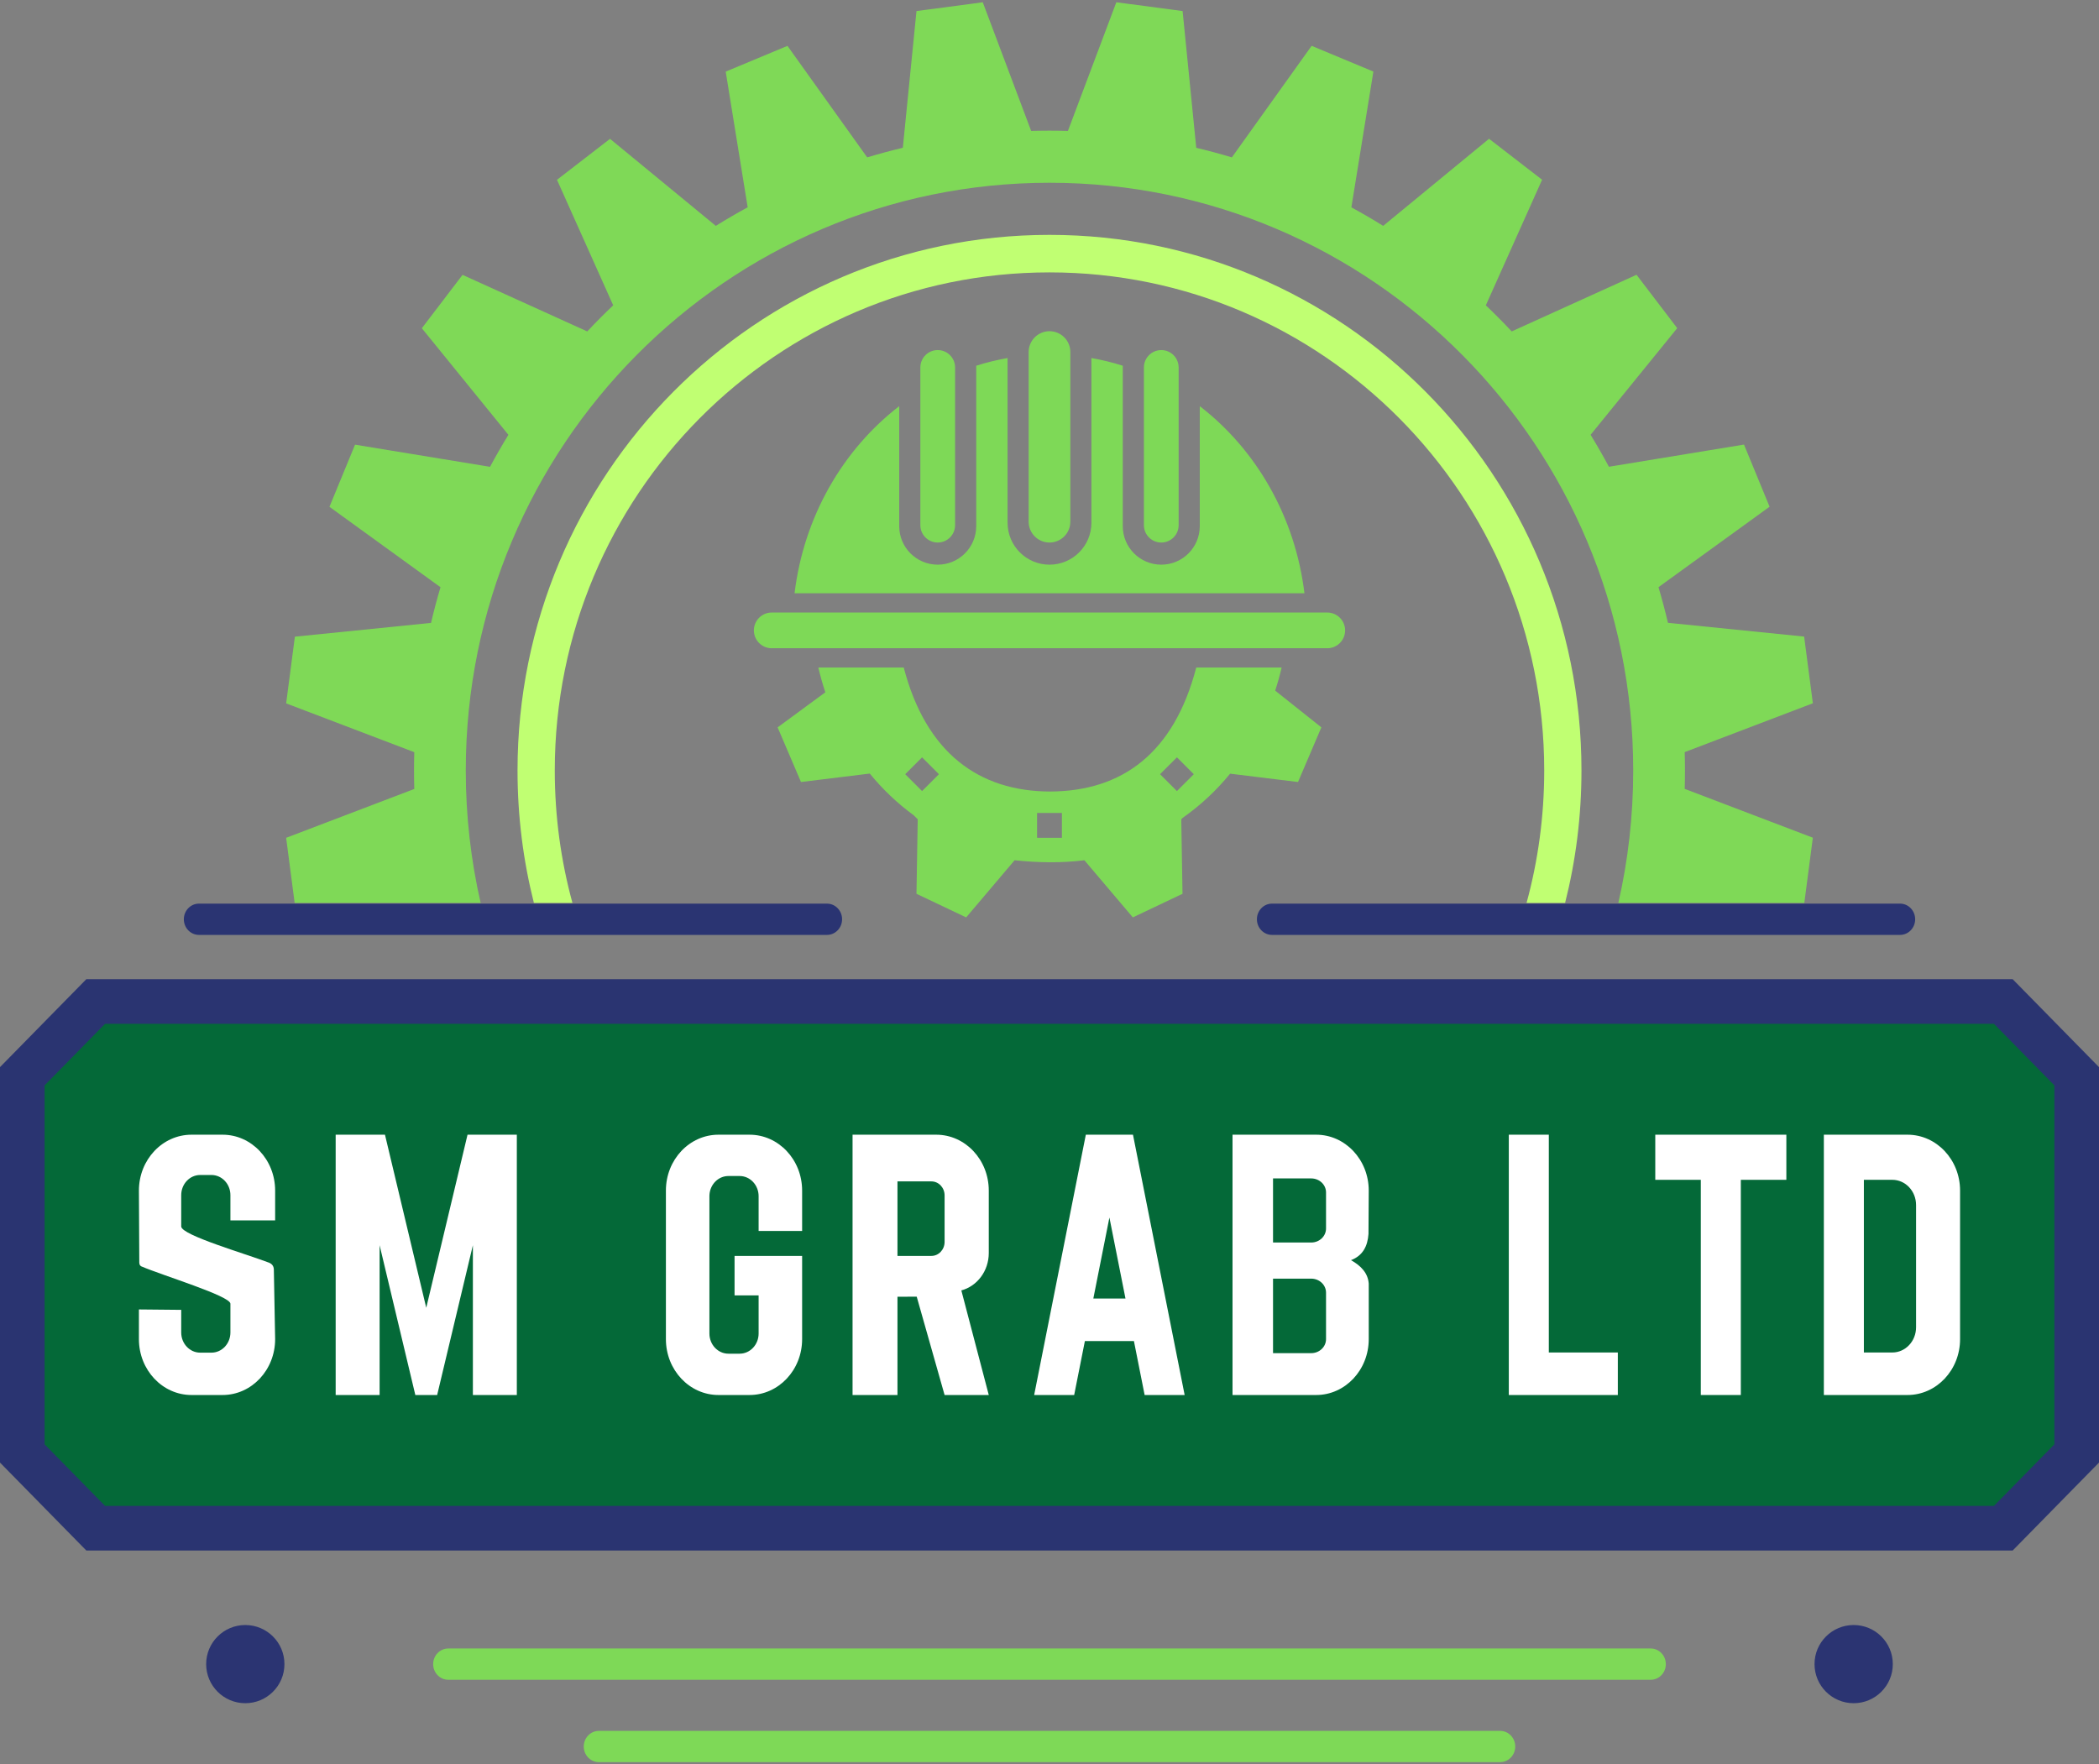 <?xml version="1.0" encoding="UTF-8" standalone="no"?>
<!-- Created with Serif DrawPlus 11, 0, 0, 18 (Apr  6, 12:12:43) (http://www.serif.com) -->
<svg version="1.1" xmlns="http://www.w3.org/2000/svg" xmlns:xlink="http://www.w3.org/1999/xlink" width="676.017" height="568.196">
	<rect width="100%" height="100%" fill="#808080" stroke="none"/>
	<g id="dp_group001" transform="matrix(1,0,0,1,-209.044,-73.092)">
		<path id="dp_path002" fill="#7fd957" fill-rule="evenodd" stroke="none" stroke-width="1.333" d="M 504.213,76.655 L 525.56,73.824 L 541.143,115.256 C 543.105,115.2 545.075,115.172 547.052,115.172 C 549.036,115.172 551.015,115.2 552.987,115.257 L 568.577,73.821 L 589.923,76.649 L 594.317,120.695 C 598.183,121.615 602.005,122.644 605.784,123.783 L 631.475,87.852 L 651.365,96.141 L 644.276,139.867 C 647.752,141.759 651.169,143.751 654.523,145.836 L 688.619,117.787 L 705.699,130.977 L 687.58,171.431 C 690.437,174.148 693.216,176.948 695.915,179.828 L 736.115,161.589 L 749.219,178.779 L 721.319,213.132 C 723.381,216.497 725.352,219.927 727.224,223.417 L 770.727,216.273 L 778.965,236.291 L 743.188,262.2 C 744.308,265.981 745.325,269.807 746.233,273.676 L 790.096,278.111 L 792.904,299.592 L 751.632,315.323 C 751.688,317.293 751.716,319.271 751.716,321.257 C 751.716,323.232 751.688,325.203 751.633,327.165 L 792.901,342.888 L 790.153,363.887 L 730.263,363.887 C 733.393,350.184 735.049,335.913 735.049,321.256 C 735.049,216.707 650.88,131.953 547.052,131.953 C 443.224,131.953 359.055,216.707 359.055,321.256 C 359.055,335.913 360.709,350.184 363.841,363.887 L 303.94,363.887 L 301.2,342.923 L 342.472,327.191 C 342.415,325.219 342.388,323.241 342.388,321.257 C 342.388,319.28 342.415,317.309 342.471,315.348 L 301.203,299.627 L 304.015,278.143 L 347.864,273.707 C 348.772,269.833 349.788,266.003 350.911,262.217 L 315.152,236.321 L 323.391,216.304 L 366.869,223.437 C 368.744,219.941 370.716,216.507 372.783,213.136 L 344.903,178.807 L 358.011,161.615 L 398.181,179.835 C 400.884,176.949 403.669,174.144 406.533,171.423 L 388.431,130.999 L 405.512,117.807 L 439.584,145.835 C 442.941,143.745 446.363,141.749 449.847,139.855 L 442.769,96.157 L 462.66,87.863 L 488.337,123.777 C 492.117,122.639 495.944,121.607 499.815,120.688 Z "/>
		<path id="dp_path003" fill="#c0ff72" fill-rule="evenodd" stroke="none" stroke-width="1.333" d="M 547.052,160.819 C 635.048,160.819 706.384,232.649 706.384,321.257 C 706.384,336.016 704.404,350.312 700.697,363.887 L 713.112,363.887 C 716.553,350.251 718.383,335.969 718.383,321.257 C 718.383,225.976 641.675,148.735 547.052,148.735 C 452.429,148.735 375.721,225.976 375.721,321.257 C 375.721,335.969 377.549,350.251 380.992,363.887 L 393.407,363.887 C 389.699,350.312 387.72,336.016 387.72,321.257 C 387.72,232.649 459.056,160.819 547.052,160.819 Z "/>
		<path id="dp_path004" fill="#2a3472" fill-rule="evenodd" stroke="none" stroke-width="1.333" d="M 613.852,369.157 L 613.852,369.156 L 613.852,369.157 C 613.852,366.376 616.032,364.121 618.72,364.121 L 820.984,364.121 C 823.672,364.121 825.852,366.376 825.852,369.157 L 825.852,369.156 C 825.852,369.156 825.852,369.156 825.852,369.157 C 825.852,371.937 823.672,374.193 820.984,374.193 L 618.72,374.193 C 616.033,374.193 613.853,371.937 613.852,369.157 Z M 268.252,369.157 L 268.252,369.156 L 268.252,369.157 C 268.252,366.376 270.432,364.121 273.12,364.121 L 475.384,364.121 C 478.072,364.121 480.252,366.376 480.252,369.157 L 480.252,369.156 C 480.252,369.156 480.252,369.156 480.252,369.157 C 480.252,371.937 478.072,374.193 475.384,374.193 L 273.12,374.193 C 270.433,374.193 268.253,371.937 268.252,369.157 Z "/>
		<path id="dp_path005" fill="#046938" fill-rule="evenodd" stroke="none" stroke-width="1.333" d="M 215.341,424.315 L 243.892,395.032 L 853.855,395.764 L 876.548,420.655 L 877.28,541.696 L 853.123,565.123 L 240.964,563.657 L 215.341,538.768 Z "/>
		<path id="dp_path006" fill="#2a3471" fill-rule="evenodd" d="M 242.871,402.831 L 223.415,422.651 L 223.415,538.267 L 242.871,558.087 L 851.233,558.087 L 870.689,538.267 L 870.689,422.651 L 851.233,402.831 Z M 236.843,388.46 L 209.044,416.777 L 209.044,544.14 L 236.843,572.457 L 857.261,572.457 L 885.06,544.14 L 885.06,416.777 L 857.261,388.46 Z "/>
		<path id="dp_path007" fill="white" fill-rule="evenodd" stroke="none" stroke-width="1.333" d="M 445.62,477.577 L 467.381,477.577 L 467.381,504.384 C 467.381,514.321 459.8,522.377 450.447,522.377 L 440.444,522.377 C 431.092,522.377 423.509,514.321 423.509,504.384 L 423.509,456.532 C 423.509,446.596 431.092,438.54 440.444,438.54 L 450.447,438.54 C 459.8,438.54 467.381,446.596 467.381,456.532 L 467.381,469.551 L 453.369,469.551 L 453.369,458.347 C 453.369,454.757 450.631,451.847 447.252,451.847 L 443.639,451.847 C 440.419,451.847 437.779,454.491 437.539,457.847 C 437.527,458.012 437.521,458.177 437.521,458.347 L 437.521,502.569 C 437.521,506.16 440.26,509.069 443.639,509.069 L 447.252,509.069 C 450.631,509.069 453.369,506.16 453.369,502.569 L 453.369,490.3 L 445.62,490.3 Z "/>
		<path id="dp_path008" fill="white" fill-rule="evenodd" stroke="none" stroke-width="1.333" d="M 756.816,453.072 L 742.152,453.072 L 742.152,438.54 L 784.368,438.54 L 784.368,453.072 L 769.704,453.072 L 769.704,522.377 L 756.816,522.377 Z "/>
		<path id="dp_path009" fill="white" fill-rule="evenodd" stroke="none" stroke-width="1.333" d="M 694.979,438.54 L 707.867,438.54 L 707.867,508.684 L 730.092,508.684 L 730.092,522.377 L 694.98,522.377 Z "/>
		<path id="dp_path010" fill="white" fill-rule="evenodd" stroke="none" stroke-width="1.333" d="M 483.624,438.54 L 510.561,438.54 C 519.913,438.54 527.495,446.596 527.495,456.532 L 527.495,473.005 C 527.495,473.005 527.495,473.005 527.495,473.005 L 527.495,476.636 C 527.495,482.451 523.737,487.333 518.661,488.691 L 527.496,522.377 L 513.265,522.377 L 504.287,490.703 L 498.089,490.733 L 498.089,522.377 L 483.624,522.377 Z M 498.089,453.581 L 498.089,477.577 L 509.02,477.577 C 511.364,477.577 513.265,475.557 513.265,473.065 L 513.265,458.092 C 513.265,455.601 511.364,453.581 509.02,453.581 Z "/>
		<path id="dp_path011" fill="white" fill-rule="evenodd" stroke="none" stroke-width="1.333" d="M 619.044,484.9 L 619.044,508.895 L 631.339,508.895 C 633.976,508.895 636.113,506.876 636.113,504.384 L 636.113,489.411 C 636.113,486.92 633.976,484.9 631.339,484.9 Z M 619.044,452.623 L 619.044,473.264 L 631.339,473.264 C 633.976,473.264 636.113,471.245 636.113,468.753 L 636.113,457.133 C 636.113,454.643 633.976,452.623 631.339,452.623 Z M 605.999,456.532 L 605.999,438.54 L 632.936,438.54 C 642.288,438.54 649.869,446.596 649.869,456.532 L 649.788,470.5 C 649.515,474.496 647.915,477.517 644.152,478.948 C 647.38,480.755 649.599,483.097 649.869,486.476 L 649.869,504.384 C 649.869,514.321 642.288,522.377 632.936,522.377 L 605.999,522.377 L 605.999,504.384 Z "/>
		<path id="dp_path012" fill="white" fill-rule="evenodd" stroke="none" stroke-width="1.333" d="M 558.753,438.54 L 573.939,438.54 L 590.58,522.377 L 577.692,522.377 L 574.241,504.995 L 558.451,504.995 L 555,522.377 L 542.112,522.377 Z M 566.347,465.219 L 571.524,491.301 L 561.169,491.301 Z "/>
		<path id="dp_path013" fill="white" fill-rule="evenodd" stroke="none" stroke-width="1.333" d="M 809.333,453.072 L 809.333,508.683 L 818.503,508.683 C 822.723,508.683 826.144,505.048 826.144,500.564 L 826.144,461.191 C 826.144,456.707 822.723,453.072 818.503,453.072 Z M 796.445,456.532 L 796.445,438.54 L 823.383,438.54 C 832.735,438.54 840.317,446.596 840.317,456.532 L 840.317,504.384 C 840.317,514.321 832.735,522.377 823.383,522.377 L 796.445,522.377 L 796.445,504.384 Z "/>
		<path id="dp_path014" fill="white" fill-rule="evenodd" stroke="none" stroke-width="1.333" d="M 359.619,438.54 L 375.497,438.54 L 375.497,522.376 L 361.344,522.376 L 361.344,474.136 L 349.837,522.376 L 342.809,522.376 L 331.304,474.136 L 331.304,522.376 L 317.152,522.376 L 317.152,438.54 L 333.029,438.54 L 346.324,494.276 Z "/>
		<path id="dp_path015" fill="white" fill-rule="evenodd" stroke="none" stroke-width="1.333" d="M 267.407,494.953 L 253.785,494.821 L 253.785,504.384 C 253.785,514.321 261.367,522.377 270.72,522.377 L 280.723,522.377 C 290.075,522.377 297.657,514.321 297.657,504.384 L 297.245,482.241 C 297.285,481.088 296.837,480.201 295.613,479.727 C 287.567,476.7 267.704,470.945 267.407,468.14 C 267.405,468.136 267.405,468.133 267.405,468.132 L 267.407,468.132 L 267.407,458.015 C 267.407,454.424 270.144,451.515 273.523,451.515 L 277.136,451.515 C 280.516,451.515 283.253,454.424 283.253,458.015 L 283.253,466.132 L 297.657,466.132 L 297.657,456.532 C 297.657,446.596 290.075,438.54 280.723,438.54 L 270.72,438.54 C 261.367,438.54 253.785,446.596 253.785,456.532 L 253.905,479.716 C 253.917,480.228 254.071,480.696 254.536,480.935 C 261.511,483.924 283.101,490.439 283.253,492.953 L 283.253,502.237 C 283.253,505.827 280.516,508.736 277.136,508.736 L 273.523,508.736 C 270.144,508.736 267.407,505.827 267.407,502.237 Z "/>
		<path id="dp_path016" fill="#7ed957" fill-rule="evenodd" stroke="none" stroke-width="1.333" d="M 348.552,609.053 L 348.552,609.052 L 348.552,609.053 C 348.552,606.272 350.732,604.017 353.42,604.017 L 740.684,604.017 C 743.372,604.017 745.552,606.272 745.552,609.053 L 745.552,609.052 C 745.552,609.052 745.552,609.052 745.552,609.053 C 745.552,611.833 743.372,614.089 740.684,614.089 L 353.42,614.089 C 350.733,614.089 348.553,611.833 348.552,609.053 Z "/>
		<path id="dp_path017" fill="#7ed957" fill-rule="evenodd" stroke="none" stroke-width="1.333" d="M 397.052,635.584 L 397.052,635.583 L 397.052,635.584 C 397.052,632.803 399.232,630.548 401.92,630.548 L 692.184,630.548 C 694.872,630.548 697.052,632.803 697.052,635.584 L 697.052,635.583 C 697.052,635.583 697.052,635.583 697.052,635.584 C 697.052,638.364 694.872,640.62 692.184,640.62 L 401.92,640.62 C 399.233,640.62 397.053,638.364 397.052,635.584 Z "/>
		<path id="dp_path018" fill="#2b3472" fill-rule="evenodd" stroke="none" stroke-width="1.333" d="M 806.047,596.457 C 813.008,596.457 818.652,602.093 818.652,609.047 C 818.652,616 813.008,621.636 806.047,621.636 C 799.085,621.636 793.441,616 793.441,609.047 C 793.441,602.093 799.085,596.457 806.047,596.457 Z "/>
		<path id="dp_path019" fill="#2b3472" fill-rule="evenodd" stroke="none" stroke-width="1.333" d="M 288.047,596.457 C 295.008,596.457 300.652,602.093 300.652,609.047 C 300.652,616 295.008,621.636 288.047,621.636 C 281.085,621.636 275.441,616 275.441,609.047 C 275.441,602.093 281.085,596.457 288.047,596.457 Z "/>
		<path id="dp_path020" fill="#7ed957" fill-rule="evenodd" stroke="none" stroke-width="1.333" d="M 472.605,288.084 L 472.608,288.093 C 473.233,290.783 473.984,293.44 474.857,296.053 L 459.491,307.353 L 467.011,324.953 L 489.171,322.232 C 493.264,327.248 497.991,331.776 503.321,335.664 L 504.611,336.953 L 504.211,360.953 L 520.211,368.553 L 535.811,350.153 C 543.464,350.955 550.98,351.056 558.292,350.153 L 573.892,368.553 L 589.892,360.953 L 589.492,336.953 L 589.983,336.463 C 595.761,332.411 600.853,327.617 605.221,322.268 L 627.092,324.953 L 634.612,307.353 L 619.74,295.517 C 620.54,293.075 621.232,290.593 621.815,288.084 L 594.313,288.084 C 587.135,315.635 570.473,327.931 547.211,328.015 C 524.313,327.932 507.309,315.636 500.107,288.084 Z M 543.052,334.915 L 551.052,334.915 L 551.052,342.915 L 543.052,342.915 Z M 582.661,322.435 L 588.092,317.004 L 593.523,322.435 L 588.092,327.865 Z M 506.012,317.004 L 511.443,322.435 L 506.012,327.865 L 500.581,322.435 Z M 451.844,276.119 C 451.844,272.943 454.419,270.368 457.595,270.368 L 636.509,270.368 C 639.685,270.368 642.26,272.943 642.26,276.119 C 642.26,279.295 639.685,281.869 636.509,281.869 L 457.595,281.869 C 454.419,281.869 451.844,279.295 451.844,276.119 Z M 533.552,188.404 L 533.552,241.453 C 533.552,248.909 539.596,254.953 547.052,254.953 C 554.508,254.953 560.552,248.909 560.552,241.453 L 560.552,188.404 C 563.996,189.005 567.367,189.835 570.652,190.877 L 570.652,242.553 C 570.652,249.401 576.204,254.953 583.052,254.953 C 589.9,254.953 595.452,249.401 595.452,242.553 L 595.452,203.903 C 613.545,217.84 626.152,239.388 629.159,264.153 L 464.945,264.153 C 467.953,239.389 480.561,217.84 498.652,203.903 L 498.652,242.553 C 498.652,249.401 504.204,254.953 511.052,254.953 C 517.9,254.953 523.452,249.401 523.452,242.553 L 523.452,190.877 C 526.739,189.835 530.111,189.005 533.552,188.404 Z M 577.46,191.432 C 577.46,188.344 579.964,185.84 583.052,185.84 L 583.051,185.84 C 586.143,185.84 588.643,188.344 588.643,191.432 L 588.643,242.232 C 588.643,245.319 586.14,247.823 583.052,247.824 C 579.964,247.824 577.46,245.32 577.46,242.232 Z M 505.46,191.432 C 505.46,188.344 507.964,185.84 511.052,185.84 L 511.051,185.84 C 514.143,185.84 516.643,188.344 516.643,191.432 L 516.643,242.232 C 516.643,245.319 514.14,247.823 511.052,247.824 C 507.964,247.824 505.46,245.32 505.46,242.232 Z M 540.34,186.472 C 540.34,182.765 543.345,179.76 547.052,179.76 L 547.051,179.76 C 550.761,179.76 553.763,182.765 553.763,186.472 L 553.763,241.112 C 553.763,244.817 550.759,247.823 547.052,247.824 C 543.345,247.824 540.34,244.819 540.34,241.112 Z "/>
	</g>
</svg>